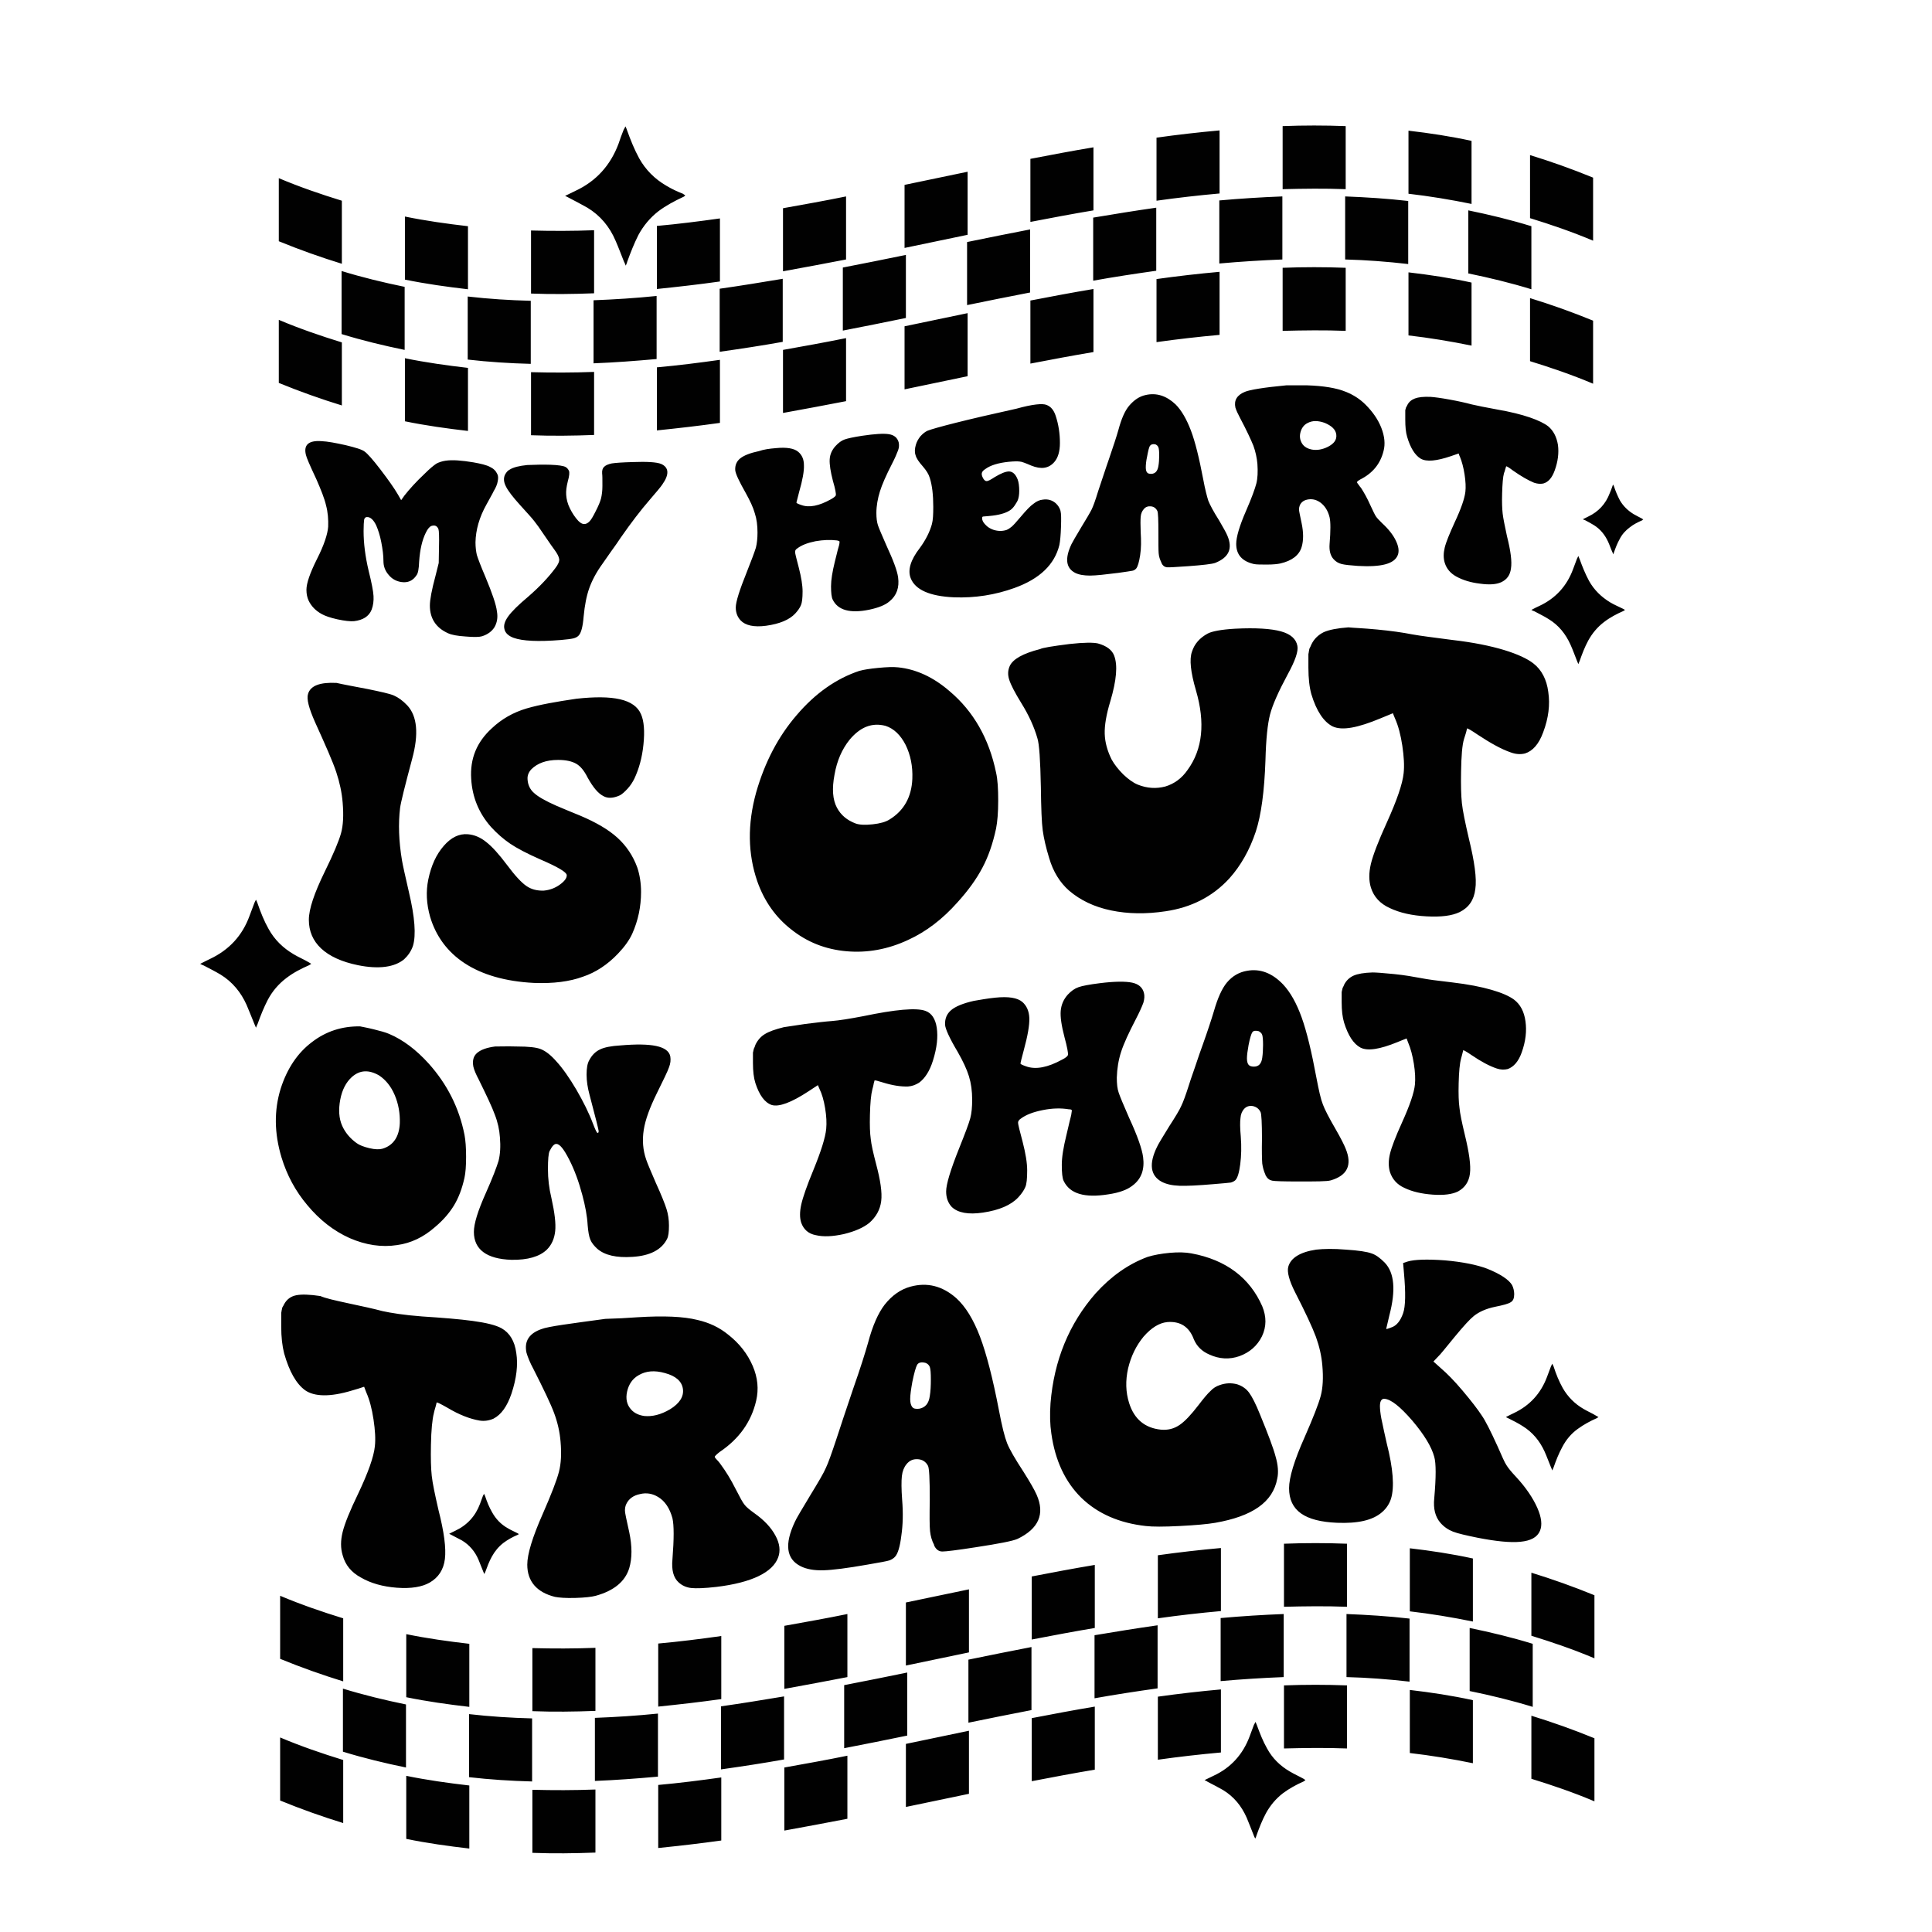 <?xml version="1.0" encoding="utf-8"?>
<!-- Generator: Adobe Illustrator 27.4.0, SVG Export Plug-In . SVG Version: 6.00 Build 0)  -->
<svg version="1.1" id="Layer_1" xmlns="http://www.w3.org/2000/svg" xmlns:xlink="http://www.w3.org/1999/xlink" x="0px" y="0px"
	 viewBox="0 0 720 720" style="enable-background:new 0 0 720 720;" xml:space="preserve">
<style type="text/css">
	.st0{fill:#010101;}
</style>
<path class="st0" d="M248.3,69.2c-4.3-2.5-7.7-5.9-10.1-10.2c-1.8-3.3-3.2-6.8-4.5-10.4c-0.1-0.4-0.3-0.8-0.6-1.5
	c-0.3,0.6-0.5,0.9-0.7,1.3c-0.7,1.7-1.3,3.4-1.9,5.2c-3,8-8.3,13.9-16,17.5c-1.2,0.6-2.4,1.2-3.9,1.9c0.7,0.3,1,0.5,1.4,0.7
	c2.3,1.2,4.6,2.4,6.9,3.7c4.8,2.9,8.3,7.1,10.5,12.3c1.1,2.5,2.1,5.2,3.1,7.7c0.2,0.4,0.4,0.8,0.7,1.6c0.3-0.7,0.5-1.1,0.6-1.6
	c1.2-3.3,2.5-6.6,4.1-9.8c1.9-3.5,4.4-6.5,7.5-8.9c2.8-2.1,6-3.8,9.2-5.3c0.3-0.1,0.5-0.3,0.8-0.6c-0.4-0.2-0.6-0.4-0.9-0.6
	C252.4,71.4,250.3,70.4,248.3,69.2z M600.1,224.5c-3.3-2-6-4.6-7.9-8c-1.4-2.6-2.5-5.3-3.5-8.1c-0.1-0.3-0.3-0.6-0.5-1.2
	c-0.2,0.5-0.4,0.7-0.5,1c-0.5,1.3-1,2.7-1.5,4c-2.3,6.2-6.5,10.8-12.5,13.6c-0.9,0.4-1.9,0.9-3,1.5c0.5,0.3,0.8,0.4,1.1,0.5
	c1.8,1,3.6,1.8,5.3,2.9c3.8,2.3,6.4,5.6,8.2,9.6c0.9,2,1.6,4,2.4,6c0.1,0.3,0.3,0.7,0.5,1.2c0.2-0.6,0.4-0.9,0.5-1.2
	c0.9-2.6,1.9-5.2,3.2-7.6c1.5-2.7,3.4-5,5.9-6.9c2.2-1.7,4.7-3,7.2-4.1c0.2-0.1,0.4-0.3,0.6-0.4c-0.3-0.2-0.5-0.3-0.7-0.4
	C603.3,226.1,601.6,225.4,600.1,224.5z M608.8,191.6c-2.1-1.3-3.8-2.9-5.1-5.1c-0.9-1.7-1.6-3.4-2.2-5.2c-0.1-0.2-0.2-0.4-0.3-0.7
	c-0.2,0.3-0.3,0.5-0.3,0.6c-0.3,0.9-0.6,1.7-1,2.6c-1.5,4-4.2,6.9-8,8.7c-0.6,0.3-1.2,0.6-2,1c0.3,0.2,0.5,0.3,0.7,0.3
	c1.1,0.6,2.3,1.2,3.4,1.9c2.4,1.5,4.1,3.6,5.3,6.2c0.6,1.3,1,2.6,1.6,3.9c0.1,0.2,0.2,0.4,0.3,0.8c0.2-0.4,0.2-0.6,0.3-0.8
	c0.6-1.7,1.2-3.3,2.1-4.9c0.9-1.8,2.2-3.2,3.8-4.4c1.4-1.1,3-1.9,4.6-2.6c0.1-0.1,0.2-0.2,0.4-0.3c-0.2-0.1-0.3-0.2-0.4-0.3
	C610.9,192.7,609.8,192.2,608.8,191.6z M109.4,355.6c-3.9-2.3-7.1-5.4-9.3-9.4c-1.7-3-3-6.3-4.1-9.5c-0.1-0.4-0.3-0.7-0.6-1.4
	c-0.3,0.6-0.5,0.9-0.6,1.2c-0.6,1.6-1.2,3.2-1.8,4.8c-2.7,7.4-7.6,12.7-14.8,16.1c-1.1,0.5-2.2,1.1-3.6,1.8c0.6,0.3,0.9,0.5,1.3,0.6
	c2.1,1.1,4.3,2.2,6.3,3.4c4.4,2.7,7.6,6.6,9.7,11.3c1,2.3,1.9,4.7,2.9,7.1c0.2,0.4,0.3,0.8,0.6,1.4c0.3-0.7,0.4-1.1,0.6-1.4
	c1.1-3.1,2.3-6.1,3.8-9c1.7-3.2,4-5.9,6.9-8.1c2.6-2,5.5-3.5,8.5-4.8c0.2-0.1,0.4-0.3,0.8-0.5c-0.3-0.2-0.6-0.4-0.8-0.5
	C113.2,357.5,111.2,356.7,109.4,355.6z M189.2,569.5c-2.5-1.4-4.4-3.4-5.8-5.9c-1.1-1.9-1.9-3.9-2.6-6c-0.1-0.2-0.2-0.5-0.4-0.9
	c-0.2,0.4-0.3,0.5-0.4,0.7c-0.4,1-0.7,2-1.1,3c-1.7,4.6-4.8,8-9.3,10.1c-0.7,0.3-1.4,0.7-2.2,1.1c0.4,0.2,0.6,0.3,0.8,0.4
	c1.3,0.7,2.7,1.4,4,2.1c2.8,1.7,4.8,4.1,6.1,7.1c0.6,1.5,1.2,3,1.8,4.5c0.1,0.2,0.2,0.5,0.4,0.9c0.2-0.4,0.3-0.7,0.4-0.9
	c0.7-1.9,1.4-3.8,2.4-5.6c1.1-2,2.5-3.7,4.3-5.1c1.6-1.2,3.4-2.2,5.3-3c0.2-0.1,0.3-0.2,0.5-0.3c-0.2-0.1-0.4-0.2-0.5-0.3
	C191.6,570.7,190.3,570.2,189.2,569.5z M176.4,172.3c2.8,0.5,4.9,1,6.2,1.7c1.3,0.6,2.2,1.5,2.7,2.6c0.4,0.7,0.4,1.6,0.2,2.7
	c-0.2,1.2-0.7,2.4-1.5,3.7c-0.6,1.3-1.6,2.9-2.7,5c-2.7,4.8-4,9.5-4.1,14.1c0,1.8,0.2,3.4,0.5,4.7c0.4,1.3,1.4,4,3.2,8.2
	c2.5,6,4,10.3,4.3,12.9c0.4,2.3,0,4.2-0.9,5.8c-1,1.6-2.5,2.7-4.6,3.4c-0.9,0.3-3,0.4-6.2,0.1c-3.1-0.2-5.2-0.6-6.5-1.2
	c-4.5-2-6.8-5.5-6.8-10.3c0-2.2,0.7-5.9,2.1-11.1c0.4-1.6,0.8-3.2,1.2-4.8c0-2,0.1-3.9,0.1-5.9c0.1-3.9,0-6.1-0.2-6.7
	c-0.5-1.2-1.3-1.6-2.6-1.2c-0.6,0.2-1.4,1-2.1,2.5c-1.4,2.8-2.2,6.4-2.5,10.8c-0.1,2.7-0.4,4.4-1,5.1c-1.3,2-3.2,2.9-5.7,2.5
	c-1.9-0.3-3.5-1.2-4.7-2.7c-1.3-1.5-1.9-3.2-1.9-5.1c0-2.1-0.3-4.4-0.8-7s-1.2-4.7-1.9-6.3c-1-2.1-2.2-3.2-3.5-3.1
	c-0.5,0-0.9,0.4-1,1c-0.1,0.7-0.2,2.1-0.2,4.2c0,4.5,0.6,9.4,1.9,14.9c1.1,4.4,1.7,7.5,1.8,9.3s-0.1,3.5-0.7,5.1
	c-1,2.5-3.2,3.9-6.6,4.3c-1.4,0.1-3.4-0.1-6.2-0.7c-2.7-0.6-4.6-1.3-5.7-1.9c-2.4-1.3-4-3-5-5.1c-0.5-1.1-0.8-2.4-0.8-4
	c0-2.4,1.3-6.2,3.9-11.4c2.7-5.3,4-9.4,4.2-12.1c0.1-2.7-0.1-5.4-0.8-8c-0.6-2.6-1.9-5.8-3.6-9.7c-2.4-5.1-3.7-8.1-3.9-9.1
	c-0.9-3.7,1-5.4,5.7-5.1c2.4,0.1,5.5,0.7,9.1,1.5c3.7,0.9,6.1,1.6,7.1,2.4c1,0.7,3,2.9,5.9,6.7s5.1,6.9,6.5,9.3
	c0.4,0.7,0.8,1.4,1.2,2.1c0.4-0.6,0.8-1.1,1.2-1.7c1.8-2.3,4.3-5.1,7.6-8.2c1.9-1.9,3.4-3.1,4.3-3.7c0.9-0.5,2.1-0.9,3.4-1.1
	C168.7,171.3,172.1,171.6,176.4,172.3z M205.1,173.2c2.9,0.1,4.8,0.4,5.6,0.8c0.6,0.3,1,0.8,1.3,1.4c0.3,0.6,0.2,1.9-0.4,4
	c-0.5,2-0.7,3.6-0.6,5c0.1,1.6,0.5,3.3,1.4,5.1s1.9,3.3,3.1,4.6c0.8,0.8,1.5,1.2,2.2,1.2c0.8,0,1.4-0.4,2-1s1.3-1.8,2.2-3.6
	c1.1-2.1,1.8-3.8,2.1-5c0.3-1.3,0.5-2.8,0.5-4.6c0-2.5,0-4-0.1-4.6c-0.1-1.2,0.2-2,0.7-2.5c0.6-0.6,1.5-1,2.9-1.3
	c1.3-0.2,3.9-0.4,7.7-0.5c5.4-0.2,9,0,10.7,0.7c2.9,1.3,3.1,3.9,0.4,7.7c-0.6,0.9-2.2,2.8-4.7,5.7c-3.3,3.8-6.9,8.5-10.8,14.1
	c-0.8,1.2-2,3-3.7,5.3c-1.6,2.3-2.6,3.7-3,4.3c-2.4,3.3-4,6.4-5,9.2s-1.7,6.3-2.1,10.6c-0.3,3.7-0.9,6.1-1.9,7.1
	c-0.5,0.5-1.1,0.8-1.9,1c-0.8,0.2-2.3,0.4-4.6,0.6c-8.5,0.7-14.4,0.4-17.7-0.8c-1.9-0.7-3.1-1.8-3.4-3.2c-0.4-1.4,0.1-3,1.4-4.8
	c1.3-1.8,3.7-4.2,7.4-7.3c4.4-3.8,7.7-7.4,10.1-10.6c1.1-1.4,1.6-2.6,1.5-3.4c-0.1-0.9-0.7-2.1-1.9-3.7c-0.2-0.2-1.5-2.1-3.9-5.6
	c-1.4-2.1-2.6-3.8-3.5-4.9c-0.9-1.2-2.7-3.1-5.3-6c-2.7-3-4.5-5.3-5.3-7c-0.8-1.6-0.9-3-0.3-4.3c0.5-0.9,1-1.5,1.6-1.8
	c1.5-1,3.8-1.5,6.7-1.8C199.4,173.2,202.2,173.1,205.1,173.2z M289.2,167c4-0.4,6.8,0.1,8.3,1.4c1.4,1.2,2.1,2.8,2.1,5
	c0.1,2.1-0.5,5.5-1.8,10c-0.6,2.4-1,3.8-1,3.9c0,0.2,0.6,0.5,1.8,0.9c3,1.1,6.7,0.3,11-2.1c1.1-0.6,1.7-1.1,1.9-1.5
	c0.1-0.5-0.2-2.4-1.1-5.4c-0.9-3.5-1.3-6.1-1.2-8c0.1-1.9,0.9-3.6,2.2-5c1.1-1.2,2.2-2,3.3-2.4c1.1-0.4,3.3-0.9,6.6-1.4
	c4.7-0.7,8-0.9,9.9-0.6c2,0.3,3.2,1.3,3.7,3c0.2,0.9,0.2,1.9-0.2,3c-0.5,1.3-1.2,3-2.3,5.1c-2.2,4.3-3.7,7.7-4.5,10.3
	s-1.3,5.3-1.3,8c0,1.9,0.2,3.4,0.6,4.6c0.4,1.2,1.5,3.7,3.2,7.6c2.5,5.4,4,9.4,4.3,11.8c0.5,3.7-0.5,6.7-3.2,8.9
	c-1.6,1.4-4.2,2.4-7.5,3.1c-7.2,1.5-11.8,0.2-13.7-3.8c-0.4-0.8-0.6-2.5-0.6-4.9s0.5-5.4,1.4-9.1c0.2-0.7,0.4-1.7,0.7-2.8
	c0.3-1.2,0.5-2.1,0.7-2.7c0.2-0.6,0.3-1.1,0.3-1.2c0.1-0.5,0.1-0.9,0-1s-0.4-0.2-0.9-0.3c-2.5-0.3-5.1-0.2-8,0.3
	c-2.9,0.6-5.1,1.4-6.8,2.7c-0.5,0.3-0.8,0.7-0.8,1.3c0,0.5,0.5,2.5,1.4,5.9c0.9,3.5,1.4,6.5,1.4,8.8c0,2.5-0.2,4.2-0.6,5.1
	c-0.4,1-1.1,2-2.1,3.1c-2.2,2.4-5.9,3.9-10.9,4.6c-4.5,0.6-7.7-0.1-9.5-2c-1.2-1.3-1.8-2.9-1.8-4.8c0-2.1,1.4-6.5,4.1-13.2
	c1.8-4.5,2.9-7.5,3.4-9.1c0.4-1.6,0.6-3.5,0.6-5.6c0-2.7-0.3-5.1-1-7.2c-0.6-2.2-1.8-4.7-3.4-7.6c-2.5-4.4-3.8-7.2-3.9-8.5
	c-0.1-1.8,0.5-3.3,1.9-4.4c1.4-1.1,3.7-2,7-2.7C284.6,167.5,286.7,167.2,289.2,167z M390,150.9c1.6,0.6,2.7,1.9,3.4,4
	c1.1,3.3,1.6,6.7,1.6,10.2c0,3.1-0.7,5.5-2.1,7.1c-2.1,2.4-4.9,2.8-8.6,1.3c-2.1-0.9-3.6-1.5-4.3-1.5c-0.8-0.1-2.1-0.1-4.1,0.1
	c-3.9,0.4-6.8,1.3-8.7,2.7c-0.8,0.5-1.2,1-1.3,1.5c-0.1,0.5,0,1,0.4,1.8s0.9,1.2,1.4,1.2s1.5-0.5,3-1.5c2.3-1.4,4.1-2.1,5.3-2.1
	c1.2,0,2.2,0.8,2.9,2.2c0.5,0.9,0.8,2.1,0.9,3.8s0,3-0.3,4.1c-0.2,0.8-0.7,1.6-1.3,2.5c-0.6,0.9-1.3,1.6-2,2c-1.6,1-4.1,1.7-7.6,2
	c-1.3,0.1-2,0.2-2.3,0.2c-0.2,0.1-0.3,0.3-0.3,0.6c0,0.8,0.4,1.6,1.2,2.4c0.8,0.9,1.8,1.5,2.9,1.9c1.8,0.6,3.4,0.6,5,0.1
	c0.7-0.3,1.3-0.7,1.9-1.2s1.7-1.7,3.3-3.6c2.1-2.5,3.7-4.2,4.9-5c1.1-0.9,2.3-1.4,3.4-1.5c1.9-0.3,3.5,0.2,4.8,1.3
	c0.9,0.8,1.5,1.8,1.8,2.8c0.3,1.1,0.3,3.1,0.2,6.1c-0.1,3-0.3,5.2-0.6,6.7c-1.8,7.3-7.3,12.6-16.7,16c-7.2,2.6-14.7,3.8-22.6,3.5
	c-9-0.4-14.4-2.8-16.1-7.1c-1.2-3-0.1-6.8,3.4-11.3c2.2-3,3.7-6,4.5-8.9c0.4-1.5,0.5-3.6,0.5-6.4c0-4.4-0.4-8-1.3-10.8
	c-0.4-1.4-1.3-2.8-2.6-4.3c-1.5-1.7-2.4-3-2.7-4.2c-0.4-1.1-0.3-2.4,0.1-3.8c0.3-1.1,0.9-2.2,1.7-3.2c0.9-1,1.8-1.7,2.7-2.1
	c2.9-1.1,14-4,33.1-8.2C384.9,150.6,388.6,150.3,390,150.9z M438.1,150.7c2.2,2.2,4.1,5.5,5.7,9.7s3.1,10.3,4.6,18.2
	c0.7,3.8,1.4,6.4,1.9,8c0.6,1.5,1.9,4,4,7.3c1.5,2.6,2.6,4.5,3.1,5.7c2.1,4.9,0.5,8.2-4.6,10.2c-1.2,0.4-4.5,0.8-10,1.2
	c-4.5,0.3-7.2,0.5-8,0.4s-1.5-0.6-1.9-1.5c-0.1-0.1-0.1-0.2-0.1-0.3c-0.5-1-0.9-2.1-1-3.4c-0.1-1.2-0.1-3.8-0.1-7.6
	c0-4.9-0.1-7.6-0.4-8.2c-0.5-1-1.3-1.6-2.4-1.7c-1.1-0.1-2,0.2-2.7,1.1c-0.6,0.7-1,1.6-1.1,2.8s-0.1,3.1,0,5.7
	c0.2,3.2,0.2,6-0.2,8.6c-0.4,2.6-0.9,4.3-1.5,5c-0.4,0.4-0.8,0.7-1.4,0.8s-2.3,0.4-5.3,0.8c-4.8,0.6-8.3,1-10.5,1s-4.1-0.3-5.5-1
	c-3.5-1.8-3.9-5.4-1.4-10.7c0.4-0.8,1.6-2.9,3.7-6.4c1.9-3.1,3.2-5.3,3.8-6.5c0.6-1.2,1.4-3.4,2.4-6.7c0.2-0.6,0.8-2.4,1.8-5.4
	c1-3.1,1.8-5.3,2.3-6.8c1.6-4.7,2.8-8.3,3.5-10.8c1.1-4.1,2.4-7.1,4-9c1.8-2.1,3.8-3.5,6.2-4C431,146.3,434.7,147.5,438.1,150.7z
	 M428.6,166.1c-0.4,0.5-0.7,1.9-1.1,4c-0.4,1.8-0.5,3.2-0.5,4.1c0,0.9,0.2,1.6,0.5,1.9c0.3,0.4,0.9,0.5,1.6,0.5
	c1.5-0.1,2.3-1.1,2.6-2.9c0.2-1.1,0.3-2.5,0.3-4s-0.1-2.5-0.3-3c-0.2-0.5-0.5-0.8-1.1-1.1C429.6,165.4,429,165.6,428.6,166.1z
	 M487.1,143.6c6.2,0.2,11,1,14.4,2.4c2.8,1.1,5.3,2.7,7.4,4.8c2.7,2.7,4.7,5.6,5.9,8.7c1.2,3.1,1.5,6,0.8,8.6
	c-1.2,4.8-4.1,8.3-8.7,10.6c-0.4,0.2-0.6,0.4-0.9,0.6c-0.2,0.2-0.3,0.3-0.3,0.4c0,0.1,0.1,0.2,0.2,0.4s0.4,0.5,0.6,0.8
	s0.4,0.6,0.7,0.9c1.1,1.7,2.3,3.8,3.5,6.5c1,2.2,1.7,3.6,2.1,4.2c0.4,0.6,1.2,1.4,2.3,2.5c2.4,2.2,4.1,4.4,5.1,6.5s1.3,3.9,0.7,5.4
	c-1.3,3.3-6.3,4.5-14.9,4c-2.8-0.2-4.8-0.4-6-0.7s-2.2-0.9-3-1.8c-1.2-1.3-1.7-3.2-1.5-5.7c0.4-4.9,0.4-8.2,0-9.9
	c-0.6-2.5-1.8-4.3-3.4-5.5c-1.4-1-2.8-1.4-4.4-1.2s-2.7,0.9-3.3,2.2c-0.2,0.5-0.3,1.1-0.3,1.6s0.4,2.3,1,5.2c0.7,3.4,0.7,6.3,0,8.7
	c-0.9,3.1-3.6,5.2-8,6.2c-0.9,0.2-2.6,0.4-4.9,0.4s-4,0-4.9-0.2c-4.4-1-6.6-3.5-6.6-7.5c0-2.5,1.2-6.7,3.7-12.4
	c2.1-4.8,3.3-8.2,3.8-10.1c0.5-2,0.6-4.4,0.4-7.3c-0.2-2.3-0.7-4.6-1.5-6.8c-0.9-2.2-2.5-5.7-5-10.4c-0.8-1.5-1.4-2.8-1.7-3.8
	c-0.6-2.7,0.6-4.7,3.6-5.9c1.7-0.7,6.8-1.6,15.4-2.4C482,143.6,484.5,143.6,487.1,143.6z M487.4,157.6c-1.5,0.7-2.4,2-2.8,3.7
	s0,3.2,1,4.5c0.7,0.8,1.7,1.4,3.1,1.7c1.9,0.4,4,0.1,6.2-1c2.3-1.2,3.3-2.6,3.1-4.5c-0.2-1.9-1.7-3.3-4.3-4.4
	C491.2,156.7,489.1,156.7,487.4,157.6z M540.2,148.9c3.3,0.6,6,1.2,8.2,1.8c2.1,0.5,5.2,1.1,9.5,1.9c9.9,1.7,16.3,4.1,19.1,6.3
	c1.9,1.6,3.1,3.9,3.6,6.9c0.4,3,0,6.2-1.2,9.5c-1,2.8-2.4,4.4-4.3,4.9c-1.1,0.2-2.2,0.1-3.4-0.3c-2.2-0.9-4.8-2.4-7.8-4.5
	c-1.6-1.2-2.4-1.7-2.6-1.6c0,0.1-0.1,0.2-0.1,0.3c-0.1,0.2-0.1,0.5-0.3,1c-0.1,0.4-0.2,0.8-0.4,1.2c-0.4,1.4-0.6,4-0.7,7.6
	c-0.1,3.2,0,5.7,0.2,7.5s0.8,4.6,1.6,8.4c1.4,5.5,1.9,9.5,1.5,12c-0.3,2.5-1.5,4.2-3.7,5.2c-1.8,0.8-4.4,1-7.9,0.5
	c-3.4-0.4-6.3-1.3-8.7-2.6c-2.2-1.2-3.7-2.9-4.4-5.2c-0.5-1.7-0.5-3.5,0-5.6s1.8-5.2,3.7-9.4c2.4-5.1,3.7-8.9,4-11.4
	c0.2-1.7,0.1-3.9-0.3-6.5c-0.4-2.6-1-4.8-1.7-6.5c-0.2-0.4-0.4-0.9-0.5-1.3c-1,0.3-1.9,0.7-2.9,1c-5.3,1.8-9.1,2.2-11.3,0.9
	c-2.1-1.3-3.8-4-5-8.1c-0.5-1.6-0.7-3.8-0.7-6.4c0-0.3,0-0.6,0-1c0-0.3,0-0.6,0-0.8s0-0.4,0-0.7c0-0.2,0-0.4,0-0.6
	c0-0.1,0-0.3,0-0.4c0-0.2,0.1-0.3,0.1-0.4c0-0.1,0.1-0.2,0.1-0.3s0.1-0.3,0.1-0.4c0.1-0.1,0.1-0.2,0.2-0.3c0.1-0.1,0.1-0.3,0.2-0.4
	c0.6-1.3,1.6-2.1,2.9-2.6c1.3-0.5,3.2-0.7,5.8-0.6C534.6,148,536.9,148.3,540.2,148.9z M137.1,256.8c4.8,1,8.1,1.7,9.7,2.4
	c1.6,0.7,3.3,1.9,5,3.7c3.7,4,4.3,10.7,1.8,19.9c-2.7,10.1-4.2,16.1-4.5,18.3c-0.7,5.8-0.5,12.3,0.7,19.5c0.3,1.8,1.2,5.8,2.6,11.9
	c2.2,9.3,2.7,16,1.5,20c-0.7,2-1.8,3.6-3.3,5c-3.5,2.9-9.3,3.8-17.2,2.2c-12.2-2.5-18.3-8.5-18.3-16.9c0-4,2-9.9,5.9-17.9
	c3.3-6.7,5.3-11.5,6.1-14.4c0.8-2.9,1-6.7,0.6-11.4c-0.3-3.7-1.1-7.5-2.4-11.4s-4-10-7.9-18.6c-2.3-5.2-3.2-8.6-2.6-10.5
	c0.9-3.1,4.5-4.4,10.6-4.1C128.5,255.2,132.4,255.9,137.1,256.8z M238.9,266.2c1.1,2.5,1.4,6.3,0.9,11.2c-0.5,5-1.7,9.2-3.4,12.8
	c-0.6,1.2-1.4,2.5-2.5,3.7s-2.1,2.1-2.9,2.5c-2.4,1.1-4.5,1.2-6.1,0.3c-2-1-3.9-3.3-5.9-6.9c-1.3-2.6-2.7-4.3-4.3-5.2
	c-1.6-0.9-3.8-1.4-6.7-1.4c-4.4,0-7.7,1.2-10,3.5c-1,1.1-1.5,2.3-1.4,3.7c0.1,2,0.9,3.8,2.4,5.1c1.5,1.4,4.3,3,8.4,4.8
	c3,1.3,6,2.5,8.9,3.7c5.9,2.5,10.5,5.2,13.8,8.2s5.8,6.7,7.4,11.1c0.9,2.7,1.4,5.8,1.4,9.1c0,5.5-1.1,10.7-3.3,15.6
	c-1.1,2.4-2.9,4.9-5.3,7.4c-3.9,4.1-8.3,7-13.1,8.6c-4.9,1.8-11,2.6-18.3,2.3c-21.4-1.1-34.3-10.2-38.6-24.6
	c-1.4-4.9-1.6-9.5-0.7-13.9c1.1-5.3,3-9.4,5.8-12.6c2.7-3.1,5.7-4.6,9-4.3c2.3,0.2,4.6,1.1,6.8,2.9c2.2,1.7,4.8,4.6,7.8,8.6
	c2.9,3.9,5.3,6.5,7.2,7.8s4.1,1.8,6.5,1.7c2.1-0.2,4.1-0.9,5.9-2.2c1.8-1.3,2.7-2.5,2.6-3.6c-0.1-1.1-3.3-3-9.8-5.8
	c-5-2.2-8.8-4.2-11.3-5.9c-2.5-1.7-4.9-3.8-7.1-6.2c-4.6-5.2-7-11.2-7.4-17.9c-0.5-7.6,2.1-13.8,7.7-18.9c3.6-3.4,7.9-5.9,13-7.4
	c4.8-1.4,11-2.5,18.5-3.6C228.4,258.9,236.5,260.5,238.9,266.2z M327.3,248.9c3.2-0.3,5.6-0.4,7.4-0.2c6.8,0.7,13.2,3.7,19.2,8.9
	c8.9,7.5,14.7,17.7,17.3,30.3c0.6,2.6,0.8,6.1,0.8,10.5s-0.3,7.9-0.8,10.4c-1.2,5.6-2.9,10.5-5.1,14.6c-2.2,4.2-5.3,8.5-9.3,12.9
	c-5.5,6.2-11.6,10.9-18.4,14c-7.5,3.5-15.2,4.9-23,4.2c-7.8-0.7-14.6-3.4-20.5-8.1c-5.9-4.6-10.1-10.6-12.7-18
	c-3.5-10.2-3.7-21.2-0.4-33.1c3.2-11.2,8.2-20.8,15.1-28.8c6.9-8.1,14.7-13.6,23.4-16.5C321.8,249.6,324.1,249.2,327.3,248.9z
	 M316.6,275.7c-2.8,3.5-4.7,7.8-5.6,13c-1,5.2-0.7,9.3,0.9,12.3c1.5,2.8,3.8,4.7,7,5.9c1.4,0.5,3.5,0.6,6.3,0.3
	c2.8-0.3,4.9-0.9,6.3-1.8c5.4-3.3,8.2-8.4,8.5-15.1c0.2-4.8-0.7-9-2.5-12.7c-1.9-3.7-4.4-6.1-7.5-7.1
	C325,269.2,320.6,270.9,316.6,275.7z M398.6,240c5.4-0.6,8.9-0.6,10.6-0.2c3.2,0.9,5.2,2.4,6,4.5c1.4,3.6,0.9,9.2-1.4,17
	c-1.5,4.9-2.2,9-2.1,12.2s1,6.4,2.6,9.6c1,1.8,2.5,3.7,4.3,5.5c1.9,1.8,3.7,3.1,5.4,3.8c3.5,1.4,6.9,1.6,10.3,0.7
	c3.3-1,6.1-3,8.3-6.2c5.6-7.7,6.6-17.6,3.1-29.6c-2-6.8-2.5-11.6-1.5-14.4c0.9-2.9,2.9-5.2,5.9-6.8c1.5-0.8,4.9-1.5,10.2-1.8
	c7.8-0.4,13.5,0,17.1,1s5.6,2.8,6.1,5.4c0.4,2-0.8,5.5-3.6,10.6c-3.5,6.5-5.7,11.5-6.6,15s-1.5,9.1-1.7,17
	c-0.4,11.6-1.6,20.5-3.6,26.6c-2.3,6.9-5.6,12.7-9.8,17.4c-6.3,6.9-14.3,10.9-23.8,12.3c-7.3,1.1-14,1-20.3-0.3s-11.5-3.8-15.7-7.4
	c-3.4-3-5.9-7-7.4-12.1c-1.2-3.9-2-7.4-2.4-10.3s-0.6-8.3-0.7-16.2c-0.2-10-0.6-16.1-1.3-18.2c-1.2-4.2-3.2-8.6-6-13.1
	c-2.4-3.9-3.9-6.8-4.5-8.7s-0.5-3.5,0.2-5.1c1.2-2.6,5-4.7,11.3-6.3C388.5,241.4,392.3,240.8,398.6,240z M513.2,234.6
	c5.2,0.5,9.5,1.1,13,1.8c3.3,0.6,8.3,1.2,15.1,2.1c15.6,1.8,25.7,5.3,30.1,8.7c3.1,2.4,5,6,5.6,10.7c0.7,4.7,0.1,9.7-1.9,15
	c-1.6,4.4-3.9,7-6.8,7.9c-1.7,0.4-3.4,0.3-5.3-0.4c-3.5-1.2-7.6-3.5-12.3-6.6c-2.5-1.7-3.9-2.5-4-2.3c0,0.2-0.1,0.4-0.1,0.5
	c-0.1,0.4-0.2,0.9-0.4,1.5c-0.2,0.7-0.4,1.3-0.6,1.9c-0.7,2.3-1,6.3-1.1,12.1c-0.1,5,0,8.9,0.3,11.8c0.3,2.8,1.2,7.2,2.6,13.2
	c2.1,8.6,3,14.9,2.4,18.9c-0.5,4-2.4,6.8-5.8,8.5c-2.9,1.4-7,1.9-12.4,1.6s-9.9-1.3-13.7-3.1c-3.5-1.6-5.9-4.1-7-7.6
	c-0.8-2.6-0.8-5.5,0-8.9c0.8-3.3,2.8-8.5,5.9-15.3c3.8-8.4,5.9-14.5,6.3-18.5c0.3-2.8,0.1-6.1-0.5-10.2c-0.6-4-1.5-7.4-2.7-10.1
	c-0.3-0.7-0.6-1.4-0.8-2c-1.5,0.6-3.1,1.3-4.6,1.9c-8.4,3.5-14.3,4.7-17.9,3c-3.3-1.7-6-5.7-7.9-12c-0.7-2.5-1.1-5.8-1.1-9.9
	c0-0.5,0-1,0-1.5c0-0.4,0-0.9,0-1.3c0-0.3,0-0.7,0-1s0-0.7,0-1c0-0.2,0-0.4,0.1-0.7c0-0.3,0.1-0.5,0.1-0.6s0.1-0.3,0.1-0.6
	c0-0.2,0.1-0.4,0.2-0.6c0.1-0.2,0.2-0.4,0.3-0.6c0.1-0.2,0.2-0.4,0.3-0.7c1-2.1,2.6-3.6,4.6-4.6c2-0.9,5.1-1.5,9.2-1.8
	C504.4,234,508,234.1,513.2,234.6z M139.3,383.6c2.4,0.6,4.3,1.1,5.7,1.7c5.2,2.2,10.1,5.9,14.8,11.1c6.8,7.6,11.3,16.4,13.3,26.5
	c0.4,2.1,0.6,4.8,0.6,8.2c0,3.4-0.2,6-0.6,7.8c-0.9,4.1-2.2,7.5-3.9,10.3s-4,5.5-7.1,8.1c-4.2,3.7-8.9,6-14.1,6.7
	c-5.8,0.9-11.7,0-17.7-2.6c-6-2.7-11.2-6.8-15.7-12.2c-4.5-5.3-7.7-11.3-9.7-17.9c-2.7-9-2.8-17.5-0.3-25.6
	c2.4-7.5,6.3-13.3,11.6-17.3c5.3-4.1,11.3-6,18-5.9C135.1,382.7,136.9,383,139.3,383.6z M131.1,401.4c-2.1,1.9-3.6,4.7-4.3,8.4
	c-0.7,3.7-0.5,7,0.7,9.7c1.1,2.5,2.9,4.7,5.4,6.5c1.1,0.8,2.7,1.4,4.8,1.9s3.7,0.5,4.8,0.2c4.1-1.2,6.3-4.5,6.5-9.6
	c0.1-3.6-0.5-7.1-1.9-10.4s-3.4-5.7-5.8-7.3C137.5,398.6,134.1,398.7,131.1,401.4z M192.7,390c4.2,0,7.2,0.3,8.9,1s3.6,2.1,5.7,4.5
	c2.4,2.6,4.9,6.2,7.5,10.6c2.6,4.5,4.7,8.7,6.2,12.7c0.9,2.3,1.4,3.4,1.7,3.4s0.4-0.2,0.4-0.7c0-0.4-1.1-4.8-3.4-13.5
	c-0.7-2.6-1.1-5.1-1.1-7.5s0.3-4.2,1-5.4c1-1.9,2.3-3.2,4-4c1.6-0.8,4.2-1.3,7.6-1.5c11.6-1,17.8,0.2,18.6,4.1
	c0.2,1.3,0.1,2.6-0.5,4.1c-0.5,1.5-2.1,4.7-4.5,9.6c-2.6,5.3-4.3,9.8-4.9,13.7c-0.6,3.9-0.3,7.5,0.9,11c0.6,1.8,1.9,4.7,3.6,8.7
	c2.1,4.6,3.4,7.9,4,9.8s0.9,4,0.9,6.1c0,2.4-0.2,4-0.7,5c-2,4-6.3,6.3-12.9,6.7c-6,0.4-10.3-0.6-13.1-3c-1.2-1.1-2.1-2.2-2.6-3.4
	c-0.5-1.2-0.8-3-1-5.4c-0.2-3.5-0.9-7.2-2-11.3c-1.3-4.9-2.9-9.3-4.9-13.2c-2-3.9-3.5-5.8-4.8-5.8c-0.8,0-1.6,0.9-2.5,2.7
	c-0.4,0.9-0.6,3.1-0.6,6.7c0,3.5,0.4,7.1,1.3,10.8c1.2,5.4,1.7,9.5,1.4,12.3s-1.3,5.1-3.1,6.9c-2.7,2.6-7.1,3.9-13.2,3.8
	c-9.3-0.3-14-3.9-14-10.4c0-3.1,1.5-7.9,4.5-14.6c2.5-5.6,4-9.6,4.7-11.9c0.6-2.4,0.8-5.3,0.5-8.8c-0.2-2.8-0.8-5.6-1.9-8.4
	c-1-2.8-3.1-7.2-6-13.1c-1-1.9-1.7-3.5-2-4.8c-0.4-2.2,0-3.9,1.4-5.1s3.6-2,6.7-2.4C186.5,390,189.2,389.9,192.7,390z M300.1,381.6
	c4-0.5,7.3-0.9,10-1.1c2.5-0.2,6.4-0.8,11.6-1.8c12-2.5,19.7-3.2,23.1-2c2.4,0.8,3.8,3,4.3,6.3c0.5,3.4,0.1,7.4-1.4,12.2
	c-1.2,3.9-3,6.7-5.2,8.3c-1.3,0.8-2.6,1.3-4.1,1.4c-2.7,0.1-5.9-0.4-9.4-1.5c-1.9-0.6-3-0.9-3.1-0.7c0,0.1-0.1,0.3-0.1,0.4
	c-0.1,0.3-0.2,0.7-0.3,1.3c-0.1,0.6-0.3,1.1-0.4,1.6c-0.5,1.9-0.8,5.1-0.9,9.5c-0.1,3.9,0,6.8,0.3,8.9c0.2,2.1,0.9,5.2,2,9.4
	c1.6,6,2.3,10.6,1.9,13.8c-0.4,3.2-1.9,5.9-4.4,8.1c-2.2,1.8-5.4,3.2-9.5,4.2c-4.1,0.9-7.6,1.1-10.5,0.4c-2.7-0.5-4.5-2.1-5.4-4.6
	c-0.6-1.8-0.6-4.1,0-6.8c0.6-2.7,2.1-7,4.5-12.8c2.9-7.1,4.5-12.2,4.8-15.4c0.2-2.2,0.1-4.7-0.4-7.7s-1.2-5.4-2.1-7.2
	c-0.2-0.5-0.4-0.9-0.6-1.4c-1.2,0.8-2.4,1.6-3.5,2.3c-6.4,4.2-11,5.9-13.7,5.1c-2.6-0.9-4.6-3.6-6.1-8.2c-0.6-1.9-0.9-4.4-0.9-7.5
	c0-0.4,0-0.8,0-1.2c0-0.3,0-0.7,0-1s0-0.5,0-0.8c0-0.2,0-0.5,0-0.7c0-0.1,0-0.3,0.1-0.5c0-0.2,0.1-0.4,0.1-0.5s0.1-0.3,0.1-0.4
	c0-0.2,0.1-0.3,0.2-0.5s0.1-0.3,0.2-0.5s0.1-0.3,0.2-0.6c0.8-1.7,2-3.1,3.5-4c1.6-1,3.9-1.8,7.1-2.6
	C293.3,382.6,296.1,382.2,300.1,381.6z M370.9,371.8c4.9-0.5,8.2,0,10.1,1.6c1.6,1.4,2.5,3.4,2.6,6s-0.6,6.6-2.1,12.1
	c-0.8,3-1.2,4.6-1.2,4.8c0,0.3,0.7,0.6,2.1,1.1c3.6,1.3,8.1,0.4,13.4-2.5c1.4-0.7,2.1-1.3,2.2-1.8c0.1-0.7-0.3-2.9-1.3-6.6
	c-1.1-4.2-1.6-7.5-1.4-9.8s1.1-4.3,2.6-6c1.3-1.4,2.6-2.3,4-2.8s4-1,8-1.5c5.6-0.7,9.6-0.7,12-0.2s3.9,1.8,4.4,3.8
	c0.3,1.1,0.2,2.3-0.2,3.7c-0.6,1.6-1.5,3.6-2.8,6.1c-2.6,5-4.5,9.1-5.5,12.2s-1.5,6.3-1.6,9.6c0,2.3,0.2,4.2,0.7,5.6
	c0.5,1.5,1.8,4.6,3.9,9.4c3.1,6.7,4.8,11.6,5.2,14.6c0.6,4.6-0.6,8.1-3.9,10.6c-2,1.6-5,2.7-9.1,3.3c-8.8,1.4-14.3-0.2-16.6-5
	c-0.5-1-0.7-3-0.7-6c0-2.9,0.6-6.5,1.7-11c0.2-0.9,0.5-2,0.8-3.4s0.6-2.5,0.8-3.3c0.2-0.8,0.3-1.3,0.3-1.5c0.1-0.7,0.2-1.1,0.1-1.2
	c-0.1-0.2-0.5-0.3-1.1-0.3c-3-0.5-6.2-0.4-9.7,0.3c-3.5,0.7-6.2,1.7-8.2,3.2c-0.6,0.4-1,0.9-1,1.5s0.6,3,1.7,7.1
	c1.1,4.3,1.7,7.8,1.7,10.7c0,3-0.2,5.1-0.7,6.2c-0.5,1.2-1.4,2.5-2.6,3.8c-2.7,2.9-7.1,4.8-13.2,5.7c-5.4,0.8-9.3,0.1-11.6-2.1
	c-1.4-1.5-2.1-3.4-2.1-5.8c0-2.6,1.6-8,4.9-16.2c2.2-5.5,3.6-9.2,4.1-11.1s0.7-4.2,0.7-6.9c0-3.2-0.4-6.1-1.2-8.7
	c-0.8-2.6-2.2-5.6-4.2-9.1c-3.1-5.2-4.6-8.6-4.7-10.1c-0.1-2.2,0.6-4,2.2-5.4s4.5-2.6,8.5-3.5C365.3,372.6,367.9,372.1,370.9,371.8z
	 M478.2,366.9c2.7,2.9,5,7,6.9,12.3s3.7,12.8,5.5,22.5c0.9,4.7,1.6,7.9,2.4,9.9c0.7,1.9,2.3,5,4.8,9.3c1.9,3.3,3.1,5.7,3.7,7.2
	c2.5,6.1,0.6,10-5.6,11.8c-1.4,0.4-5.5,0.4-12.1,0.4c-5.5,0-8.7-0.1-9.7-0.3c-1-0.2-1.8-0.8-2.4-1.9c-0.1-0.1-0.1-0.2-0.1-0.3
	c-0.6-1.3-1-2.7-1.2-4.2c-0.1-1.5-0.2-4.6-0.1-9.2c0-5.9-0.2-9.2-0.5-9.9c-0.6-1.3-1.6-2-2.9-2.3c-1.3-0.2-2.4,0.1-3.3,1.1
	c-0.7,0.8-1.2,1.9-1.3,3.3c-0.2,1.4-0.2,3.7,0.1,6.9c0.3,3.8,0.2,7.3-0.2,10.4c-0.4,3.1-1,5.1-1.8,5.9c-0.4,0.4-1,0.7-1.7,0.9
	c-0.7,0.1-2.8,0.3-6.5,0.6c-5.8,0.5-10,0.7-12.7,0.6s-4.9-0.6-6.6-1.5c-4.2-2.3-4.8-6.7-1.7-13c0.4-0.9,1.9-3.4,4.5-7.6
	c2.4-3.7,3.9-6.2,4.5-7.6c0.7-1.4,1.7-4.1,2.9-7.9c0.2-0.7,0.9-2.8,2.2-6.5c1.2-3.7,2.2-6.4,2.8-8.1c2-5.6,3.4-9.9,4.3-12.9
	c1.4-4.9,3-8.4,4.8-10.6c2.1-2.5,4.6-3.9,7.5-4.4C469.6,360.9,474.1,362.6,478.2,366.9z M466.7,384.7c-0.4,0.6-0.9,2.2-1.4,4.8
	c-0.4,2.2-0.6,3.8-0.6,4.9s0.2,1.9,0.6,2.4s1.1,0.7,2,0.7c1.8,0,2.8-1.1,3.1-3.3c0.2-1.4,0.3-3,0.3-4.8s-0.1-3-0.3-3.7
	c-0.2-0.6-0.6-1-1.3-1.4C467.9,384,467.1,384.1,466.7,384.7z M519.5,363c4,0.4,7.3,1,10,1.5c2.5,0.5,6.3,1,11.6,1.6
	c12,1.4,19.7,3.9,23.1,6.4c2.4,1.8,3.8,4.5,4.3,8.1s0.1,7.4-1.4,11.6c-1.2,3.4-3,5.4-5.2,6.2c-1.3,0.3-2.6,0.3-4.1-0.2
	c-2.7-0.9-5.9-2.6-9.4-5c-1.9-1.3-3-1.9-3.1-1.8c0,0.1-0.1,0.3-0.1,0.4c-0.1,0.3-0.2,0.7-0.3,1.2s-0.3,1-0.4,1.5
	c-0.5,1.8-0.8,4.9-0.9,9.3c-0.1,3.8,0,6.9,0.3,9c0.2,2.2,0.9,5.5,2,10.1c1.6,6.6,2.3,11.4,1.9,14.5c-0.4,3.1-1.9,5.2-4.4,6.6
	c-2.2,1.1-5.4,1.5-9.5,1.2s-7.6-1.1-10.5-2.5c-2.7-1.2-4.5-3.2-5.4-5.9c-0.6-2-0.6-4.3,0-6.8s2.1-6.4,4.5-11.7
	c2.9-6.4,4.5-11.1,4.8-14.1c0.2-2.1,0.1-4.7-0.4-7.8c-0.5-3.1-1.2-5.7-2.1-7.8c-0.2-0.5-0.4-1-0.6-1.6c-1.2,0.5-2.4,0.9-3.5,1.4
	c-6.4,2.6-11,3.4-13.7,2c-2.6-1.4-4.6-4.5-6.1-9.3c-0.6-2-0.9-4.5-0.9-7.6c0-0.4,0-0.8,0-1.2c0-0.3,0-0.7,0-1s0-0.5,0-0.8
	c0-0.2,0-0.5,0-0.7c0-0.1,0-0.3,0.1-0.5c0-0.2,0.1-0.4,0.1-0.5s0.1-0.2,0.1-0.4c0-0.2,0.1-0.3,0.2-0.5c0.1-0.1,0.1-0.3,0.2-0.4
	s0.1-0.3,0.2-0.5c0.8-1.6,2-2.7,3.5-3.4c1.6-0.7,3.9-1.1,7.1-1.2C512.7,362.4,515.5,362.6,519.5,363z M129.8,485.7
	c5.1,1.1,9.4,2,12.7,2.9c3.2,0.7,8.1,1.5,14.8,2c15.3,1,25.2,2,29.6,4.4c3,1.7,4.9,4.7,5.5,9.2c0.7,4.4,0.1,9.5-1.8,15.2
	c-1.6,4.7-3.8,7.8-6.7,9.3c-1.6,0.7-3.4,1-5.2,0.7c-3.5-0.6-7.5-2.1-12-4.8c-2.5-1.4-3.8-2.1-4-1.9c0,0.2-0.1,0.4-0.1,0.5
	c-0.1,0.4-0.2,0.9-0.4,1.5c-0.2,0.7-0.4,1.3-0.5,1.9c-0.6,2.3-1,6.3-1.1,11.9c-0.1,4.9,0,8.8,0.3,11.5c0.3,2.8,1.2,7,2.5,12.7
	c2.1,8.2,2.9,14.3,2.4,18.3s-2.4,6.9-5.7,8.8c-2.8,1.6-6.9,2.3-12.2,1.9c-5.3-0.4-9.8-1.7-13.4-3.8c-3.5-1.9-5.8-4.6-6.8-8.3
	c-0.8-2.6-0.8-5.5,0-8.7s2.7-7.9,5.8-14.3c3.7-7.8,5.8-13.7,6.2-17.6c0.3-2.7,0.1-6-0.5-10s-1.5-7.4-2.7-10.1
	c-0.3-0.7-0.5-1.4-0.8-2.1c-1.5,0.5-3,1-4.5,1.4c-8.2,2.5-14.1,2.3-17.5-0.1c-3.3-2.4-5.9-7-7.8-13.7c-0.7-2.7-1.1-6-1.1-10.1
	c0-0.5,0-1,0-1.5c0-0.4,0-0.9,0-1.3c0-0.3,0-0.7,0-1s0-0.6,0-1c0-0.2,0-0.4,0.1-0.7c0-0.3,0.1-0.5,0.1-0.6s0.1-0.3,0.1-0.5
	s0.1-0.4,0.2-0.6s0.2-0.3,0.3-0.5c0.1-0.2,0.2-0.4,0.3-0.6c1-1.8,2.5-2.9,4.5-3.3s5-0.3,9,0.3C121.2,483.8,124.7,484.6,129.8,485.7z
	 M237.6,490.9c9.7-0.6,17.1-0.3,22.3,1c4.4,1,8.2,2.8,11.5,5.5c4.2,3.3,7.2,7.2,9.1,11.6c1.9,4.4,2.3,8.7,1.3,13
	c-1.8,7.8-6.3,14.2-13.6,19.1c-0.5,0.4-1,0.8-1.4,1.2s-0.5,0.6-0.4,0.7c0,0.1,0.1,0.3,0.3,0.5c0.2,0.2,0.5,0.6,1,1.1
	c0.3,0.4,0.7,0.8,1,1.3c1.7,2.3,3.6,5.3,5.5,9.1c1.6,3.1,2.6,5,3.3,5.8c0.6,0.8,1.8,1.8,3.6,3.1c3.7,2.6,6.3,5.4,7.9,8.4
	c1.6,2.9,1.9,5.7,1,8.1c-2,5.5-9.7,9.4-23.1,11c-4.4,0.5-7.5,0.6-9.3,0.4c-1.8-0.2-3.4-0.9-4.7-2.1c-1.9-1.7-2.7-4.6-2.3-8.6
	c0.6-7.6,0.6-12.7,0-15.3c-1-3.7-2.8-6.4-5.3-7.9c-2.1-1.3-4.4-1.7-6.8-1.1c-2.5,0.5-4.2,1.8-5.1,3.7c-0.4,0.8-0.5,1.7-0.5,2.5
	s0.6,3.5,1.6,8c1.1,5.2,1.1,9.7,0,13.4c-1.5,4.9-5.6,8.4-12.5,10.3c-1.5,0.4-4,0.7-7.6,0.8s-6.1-0.1-7.6-0.4
	c-6.8-1.7-10.3-5.8-10.3-12c0-3.9,1.9-10.2,5.8-19c3.2-7.3,5.2-12.5,6-15.6s1-6.8,0.6-11.3c-0.3-3.6-1.1-7.1-2.4-10.6
	c-1.3-3.5-3.9-8.9-7.7-16.4c-1.3-2.4-2.1-4.4-2.6-6.1c-0.9-4.3,1-7.2,5.6-8.8c2.6-1,10.6-2,23.8-3.8
	C229.6,491.4,233.6,491.2,237.6,490.9z M238,512.5c-2.3,1.3-3.7,3.4-4.3,6.1c-0.6,2.7-0.1,5,1.6,6.8c1.1,1.2,2.7,2,4.8,2.3
	c3,0.3,6.2-0.5,9.6-2.5c3.6-2.2,5.2-4.8,4.8-7.6s-2.6-4.8-6.7-5.9C243.9,510.6,240.7,510.9,238,512.5z M356.4,483.8
	c3.5,3.2,6.4,8,8.8,14.3s4.8,15.6,7.1,27.6c1.1,5.8,2.1,9.8,3,12.1s3,5.9,6.2,10.8c2.4,3.8,4,6.6,4.8,8.4c3.2,7.2,0.8,12.7-7.1,16.5
	c-1.8,0.8-7,1.8-15.5,3.1c-7,1.1-11.2,1.6-12.5,1.6s-2.3-0.7-3-2.1c-0.1-0.2-0.1-0.3-0.1-0.4c-0.8-1.5-1.3-3.2-1.5-5.1
	c-0.2-1.9-0.2-5.8-0.1-11.8c0-7.6-0.2-11.8-0.7-12.6c-0.8-1.5-2.1-2.3-3.8-2.4c-1.7-0.1-3.1,0.5-4.2,1.9c-0.9,1.1-1.5,2.6-1.7,4.4
	c-0.2,1.8-0.2,4.8,0.1,8.8c0.4,4.9,0.3,9.3-0.3,13.4c-0.5,4.1-1.3,6.7-2.3,7.8c-0.5,0.6-1.3,1.1-2.1,1.4c-0.9,0.3-3.6,0.8-8.3,1.6
	c-7.4,1.3-12.8,2-16.3,2.1s-6.3-0.4-8.5-1.5c-5.4-2.7-6.1-8.2-2.2-16.5c0.5-1.2,2.5-4.5,5.8-10c3-4.9,5-8.3,5.8-10.2
	c0.9-1.9,2.1-5.3,3.8-10.4c0.3-0.9,1.2-3.7,2.8-8.5c1.6-4.8,2.8-8.4,3.6-10.7c2.6-7.4,4.4-13.1,5.5-17c1.7-6.4,3.8-11.1,6.2-14.2
	c2.7-3.4,5.9-5.7,9.6-6.7C345.5,477.8,351.2,479.2,356.4,483.8z M341.8,508.6c-0.5,0.9-1.1,3-1.8,6.4c-0.5,2.8-0.8,4.9-0.8,6.4
	c0,1.4,0.3,2.4,0.8,3s1.3,0.7,2.5,0.6c2.3-0.4,3.6-1.9,4-4.7c0.3-1.8,0.4-3.8,0.4-6.2c0-2.3-0.1-3.9-0.4-4.7
	c-0.3-0.7-0.8-1.2-1.6-1.5C343.3,507.5,342.3,507.8,341.8,508.6z M435.9,466.9c3.2-0.3,6-0.2,8.1,0.2c13,2.4,21.8,9.2,26.4,19.7
	c1.6,3.9,1.6,7.6-0.1,11.2c-1.8,3.6-4.6,6-8.4,7.4c-3.7,1.3-7.5,1.1-11.2-0.6c-2.8-1.2-4.7-3.1-5.8-5.7c-1.7-4.6-5-6.8-9.9-6.4
	c-3,0.3-5.9,2.1-8.8,5.4c-2.8,3.4-4.7,7.3-5.8,11.9c-1,4.5-0.9,8.8,0.4,12.9c1.9,6,5.9,9.3,11.9,9.9c2.5,0.2,4.7-0.3,6.8-1.7
	c2.1-1.4,4.4-3.9,7.1-7.4c1.9-2.5,3.4-4.3,4.5-5.3c1-1.1,2.2-1.8,3.4-2.2c2.2-0.8,4.4-0.9,6.6-0.3c1.8,0.6,3.3,1.6,4.4,3.1
	s2.5,4.2,4.1,8.2c3,7.3,5,12.6,5.8,15.7c0.9,3.1,1.1,5.9,0.6,8.1c-1.6,8.9-9.4,14.1-23.1,16.5c-2.9,0.5-7.3,0.9-13.3,1.2
	c-5.9,0.3-10.1,0.3-12.6,0c-9.9-1.1-17.9-4.6-24-10.5c-6-5.9-9.8-13.9-11.2-24c-0.5-3.3-0.6-7.1-0.3-11.3
	c1.3-15.9,6.9-29.6,16.8-40.9c5.7-6.3,12.1-10.9,19.4-13.6C430,467.7,432.7,467.2,435.9,466.9z M501.6,465.7
	c4.7,0.3,7.9,0.8,9.5,1.4c1.6,0.5,3.2,1.7,4.9,3.4c3.7,3.8,4.2,10.4,1.8,19.6c-0.4,1.7-0.8,3.4-1.2,5.1c0,0.1,0.2,0.1,0.5,0
	c0.5-0.2,1-0.3,1.4-0.5c1.9-0.6,3.4-2.4,4.4-5.3c0.9-2.5,1-7.6,0.3-15.2c-0.1-1.2-0.2-2.3-0.3-3.5c0.6-0.2,1.2-0.4,1.8-0.6
	c2.4-0.7,7-0.9,13.8-0.4c6.8,0.6,12,1.7,15.7,3.1c5,2,8.1,4.1,9.3,6.1c0.5,1,0.8,2.2,0.8,3.4c0,1.5-0.4,2.5-1.3,3
	c-0.9,0.6-2.8,1.1-5.8,1.7c-3.4,0.7-6,1.9-7.9,3.4c-1.5,1.2-3.8,3.7-7.1,7.7c-3.6,4.4-5.6,6.9-6.2,7.4c-0.6,0.6-1.2,1.3-1.8,1.9
	c1,0.9,1.9,1.7,2.9,2.6c2.1,1.8,4.8,4.5,8,8.3c3.2,3.8,5.6,6.9,7.1,9.2c1.4,2,3.3,5.8,5.9,11.5c1.6,3.6,2.6,6,3.3,7
	c0.6,1,1.8,2.5,3.6,4.4c3.7,4,6.3,7.9,7.9,11.5c1.6,3.6,1.9,6.5,1,8.6c-2,4.8-9.7,5.2-23.1,2.6c-4.4-0.9-7.5-1.6-9.3-2.3
	s-3.4-1.8-4.7-3.3c-1.9-2.2-2.7-5.2-2.3-9.1c0.7-7.9,0.7-13.1,0-15.5c-1-3.7-3.7-8.2-8.2-13.5c-4.5-5.2-7.9-7.9-10.3-8.1
	c-0.6-0.1-1.1,0.2-1.4,0.8c-0.3,0.6-0.4,1.5-0.3,2.9c0.1,1.3,0.3,3,0.8,5.1c0.4,2,1,4.7,1.7,7.8c2.4,9.4,2.9,16.3,1.6,20.6
	c-0.6,1.9-1.7,3.6-3.3,5c-3.5,3.1-9.1,4.3-16.8,4c-12-0.5-17.9-4.5-17.9-12.9c0-3.9,1.9-10.3,5.8-19c3.2-7.3,5.2-12.4,6-15.4
	s1-6.8,0.6-11.3c-0.3-3.6-1.1-7.1-2.4-10.7c-1.3-3.5-3.9-9.1-7.7-16.5c-2.3-4.5-3.1-7.7-2.6-9.6c0.9-3.3,4.4-5.5,10.4-6.4
	C493.2,465.4,497,465.3,501.6,465.7z M480.7,660.2c-3.6-2.1-6.5-4.9-8.5-8.6c-1.6-2.8-2.7-5.7-3.8-8.7c-0.1-0.3-0.3-0.7-0.5-1.2
	c-0.3,0.5-0.4,0.8-0.6,1.1c-0.5,1.4-1.1,2.9-1.6,4.3c-2.5,6.7-7,11.7-13.5,14.7c-1,0.5-2,1-3.3,1.6c0.6,0.3,0.9,0.4,1.1,0.6
	c1.9,1,3.9,2,5.8,3.1c4.1,2.5,6.9,6,8.8,10.3c0.9,2.1,1.7,4.3,2.6,6.5c0.1,0.4,0.3,0.7,0.6,1.3c0.3-0.6,0.4-1,0.5-1.3
	c1-2.8,2.1-5.6,3.5-8.2c1.6-2.9,3.7-5.4,6.3-7.4c2.4-1.8,5-3.2,7.7-4.4c0.2-0.1,0.4-0.3,0.7-0.5c-0.3-0.2-0.5-0.4-0.7-0.5
	C484.2,662,482.4,661.2,480.7,660.2z M590.2,525.1c-3.3-1.9-5.9-4.5-7.8-7.8c-1.4-2.5-2.5-5.2-3.4-8c-0.1-0.3-0.3-0.6-0.5-1.1
	c-0.2,0.5-0.4,0.7-0.5,1c-0.5,1.3-1,2.6-1.5,4c-2.3,6.1-6.4,10.6-12.3,13.4c-0.9,0.4-1.8,0.9-3,1.5c0.5,0.3,0.8,0.4,1,0.5
	c1.8,0.9,3.6,1.8,5.3,2.9c3.7,2.3,6.3,5.5,8.1,9.4c0.9,2,1.6,4,2.4,5.9c0.1,0.3,0.3,0.6,0.5,1.2c0.2-0.6,0.4-0.9,0.5-1.2
	c0.9-2.6,1.9-5.1,3.2-7.5c1.4-2.7,3.3-5,5.8-6.8c2.2-1.6,4.6-2.9,7.1-4c0.2-0.1,0.4-0.3,0.6-0.4c-0.3-0.2-0.5-0.3-0.7-0.4
	C593.4,526.7,591.7,526,590.2,525.1z M103.9,66.4c7.8,3.3,15.7,6,23.5,8.4c0,7.8,0,15.7,0,23.5c-7.8-2.4-15.7-5.2-23.5-8.4
	C103.9,82.1,103.9,74.3,103.9,66.4z M150.9,80.7c7.8,1.6,15.7,2.7,23.5,3.6c0,7.8,0,15.7,0,23.5c-7.8-0.9-15.7-2-23.5-3.6
	C150.9,96.4,150.9,88.5,150.9,80.7z M197.9,85.9c7.8,0.2,15.7,0.2,23.5-0.1c0,7.8,0,15.7,0,23.5c-7.8,0.3-15.7,0.4-23.5,0.1
	C197.9,101.6,197.9,93.7,197.9,85.9z M244.8,84.2c7.8-0.7,15.7-1.7,23.5-2.8c0,7.8,0,15.7,0,23.5c-7.8,1.1-15.7,2-23.5,2.8
	C244.8,99.8,244.8,92,244.8,84.2z M291.8,77.6c7.8-1.4,15.7-2.8,23.5-4.4c0,7.8,0,15.7,0,23.5c-7.8,1.5-15.7,3-23.5,4.4
	C291.8,93.3,291.8,85.5,291.8,77.6z M314.1,99.7c7.8-1.5,15.7-3.1,23.5-4.7c0,7.8,0,15.7,0,23.5c-7.8,1.6-15.7,3.2-23.5,4.7
	C314.1,115.3,314.1,107.5,314.1,99.7z M127.3,101c7.8,2.4,15.7,4.3,23.5,5.9c0,7.8,0,15.7,0,23.5c-7.8-1.6-15.7-3.5-23.5-5.9
	C127.3,116.6,127.3,108.8,127.3,101z M174.3,110.5c7.8,0.9,15.7,1.4,23.5,1.6c0,7.8,0,15.7,0,23.5c-7.8-0.2-15.7-0.7-23.5-1.6
	C174.3,126.1,174.3,118.3,174.3,110.5z M221.2,111.9c7.8-0.3,15.7-0.8,23.5-1.6c0,7.8,0,15.7,0,23.5c-7.8,0.7-15.7,1.3-23.5,1.6
	C221.2,127.6,221.2,119.8,221.2,111.9z M268.2,107.6c7.8-1.1,15.7-2.4,23.5-3.7c0,7.8,0,15.7,0,23.5c-7.8,1.4-15.7,2.6-23.5,3.7
	C268.2,123.2,268.2,115.4,268.2,107.6z M103.9,119.2c7.8,3.3,15.7,6,23.5,8.4c0,7.8,0,15.7,0,23.5c-7.8-2.4-15.7-5.2-23.5-8.4
	C103.9,134.9,103.9,127,103.9,119.2z M150.9,133.5c7.8,1.6,15.7,2.7,23.5,3.6c0,7.8,0,15.7,0,23.5c-7.8-0.9-15.7-2-23.5-3.6
	C150.9,149.1,150.9,141.3,150.9,133.5z M197.9,138.7c7.8,0.2,15.7,0.2,23.5-0.1c0,7.8,0,15.7,0,23.5c-7.8,0.3-15.7,0.4-23.5,0.1
	C197.9,154.3,197.9,146.5,197.9,138.7z M244.8,136.9c7.8-0.7,15.7-1.7,23.5-2.8c0,7.8,0,15.7,0,23.5c-7.8,1.1-15.7,2-23.5,2.8
	C244.8,152.6,244.8,144.8,244.8,136.9z M291.8,130.4c7.8-1.4,15.7-2.8,23.5-4.4c0,7.8,0,15.7,0,23.5c-7.8,1.5-15.7,3-23.5,4.4
	C291.8,146.1,291.8,138.2,291.8,130.4z M337.1,68.9c7.8-1.6,15.7-3.3,23.5-4.9c0,7.8,0,15.7,0,23.5c-7.8,1.6-15.7,3.3-23.5,4.9
	C337.1,84.5,337.1,76.7,337.1,68.9z M384,59.2c7.8-1.5,15.7-3,23.5-4.3c0,7.8,0,15.7,0,23.5c-7.8,1.3-15.7,2.8-23.5,4.3
	C384,74.9,384,67.1,384,59.2z M431,51.3c7.8-1.1,15.7-2,23.5-2.7c0,7.8,0,15.7,0,23.5c-7.8,0.7-15.7,1.6-23.5,2.7
	C431,66.9,431,59.1,431,51.3z M478,47c7.8-0.3,15.7-0.3,23.5,0c0,7.8,0,15.7,0,23.5c-7.8-0.3-15.7-0.2-23.5,0
	C478,62.7,478,54.9,478,47z M524.9,48.7c7.8,0.9,15.7,2.1,23.5,3.8c0,7.8,0,15.7,0,23.5c-7.8-1.6-15.7-2.9-23.5-3.8
	C524.9,64.4,524.9,56.6,524.9,48.7z M570.2,57.8c7.8,2.4,15.7,5.2,23.5,8.4c0,7.8,0,15.7,0,23.5c-7.8-3.3-15.7-6-23.5-8.4
	C570.2,73.4,570.2,65.6,570.2,57.8z M570.2,111.1c7.8,2.4,15.7,5.2,23.5,8.4c0,7.8,0,15.7,0,23.5c-7.8-3.3-15.7-6-23.5-8.4
	C570.2,126.7,570.2,118.9,570.2,111.1z M547.2,78.4c7.8,1.6,15.7,3.5,23.5,5.9c0,7.8,0,15.7,0,23.5c-7.8-2.4-15.7-4.3-23.5-5.9
	C547.2,94.1,547.2,86.3,547.2,78.4z M360.4,90.2c7.8-1.6,15.7-3.2,23.5-4.7c0,7.8,0,15.7,0,23.5c-7.8,1.5-15.7,3.1-23.5,4.7
	C360.4,105.8,360.4,98,360.4,90.2z M407.4,81.1c7.8-1.3,15.7-2.6,23.5-3.7c0,7.8,0,15.7,0,23.5c-7.8,1.1-15.7,2.3-23.5,3.7
	C407.4,96.8,407.4,88.9,407.4,81.1z M454.4,74.7c7.8-0.7,15.7-1.2,23.5-1.5c0,7.8,0,15.7,0,23.5c-7.8,0.3-15.7,0.8-23.5,1.5
	C454.4,90.4,454.4,82.5,454.4,74.7z M501.3,73.2c7.8,0.3,15.7,0.8,23.5,1.7c0,7.8,0,15.7,0,23.5c-7.8-0.9-15.7-1.5-23.5-1.7
	C501.3,88.8,501.3,81,501.3,73.2z M337.1,121.6c7.8-1.6,15.7-3.3,23.5-4.9c0,7.8,0,15.7,0,23.5c-7.8,1.6-15.7,3.3-23.5,4.9
	C337.1,137.3,337.1,129.5,337.1,121.6z M384,112c7.8-1.5,15.7-3,23.5-4.3c0,7.8,0,15.7,0,23.5c-7.8,1.3-15.7,2.8-23.5,4.3
	C384,127.7,384,119.8,384,112z M431,104c7.8-1.1,15.7-2,23.5-2.7c0,7.8,0,15.7,0,23.5c-7.8,0.7-15.7,1.6-23.5,2.7
	C431,119.7,431,111.8,431,104z M478,99.8c7.8-0.3,15.7-0.3,23.5,0c0,7.8,0,15.7,0,23.5c-7.8-0.3-15.7-0.2-23.5,0
	C478,115.5,478,107.6,478,99.8z M524.9,101.5c7.8,0.9,15.7,2.1,23.5,3.8c0,7.8,0,15.7,0,23.5c-7.8-1.6-15.7-2.9-23.5-3.8
	C524.9,117.2,524.9,109.3,524.9,101.5z M104.4,594.7c7.8,3.3,15.7,6,23.5,8.4c0,7.8,0,15.7,0,23.5c-7.8-2.4-15.7-5.2-23.5-8.4
	C104.4,610.4,104.4,602.6,104.4,594.7z M151.4,609c7.8,1.6,15.7,2.7,23.5,3.6c0,7.8,0,15.7,0,23.5c-7.8-0.9-15.7-2-23.5-3.6
	C151.4,624.7,151.4,616.8,151.4,609z M198.4,614.2c7.8,0.2,15.7,0.2,23.5-0.1c0,7.8,0,15.7,0,23.5c-7.8,0.3-15.7,0.4-23.5,0.1
	C198.4,629.9,198.4,622,198.4,614.2z M245.3,612.5c7.8-0.7,15.7-1.7,23.5-2.8c0,7.8,0,15.7,0,23.5c-7.8,1.1-15.7,2-23.5,2.8
	C245.3,628.1,245.3,620.3,245.3,612.5z M292.3,605.9c7.8-1.4,15.7-2.8,23.5-4.4c0,7.8,0,15.7,0,23.5c-7.8,1.5-15.7,3-23.5,4.4
	C292.3,621.6,292.3,613.8,292.3,605.9z M314.6,628c7.8-1.5,15.7-3.1,23.5-4.7c0,7.8,0,15.7,0,23.5c-7.8,1.6-15.7,3.2-23.5,4.7
	C314.6,643.6,314.6,635.8,314.6,628z M127.8,629.3c7.8,2.4,15.7,4.3,23.5,5.9c0,7.8,0,15.7,0,23.5c-7.8-1.6-15.7-3.5-23.5-5.9
	C127.8,644.9,127.8,637.1,127.8,629.3z M174.8,638.8c7.8,0.9,15.7,1.4,23.5,1.6c0,7.8,0,15.7,0,23.5c-7.8-0.2-15.7-0.7-23.5-1.6
	C174.8,654.4,174.8,646.6,174.8,638.8z M221.7,640.2c7.8-0.3,15.7-0.8,23.5-1.6c0,7.8,0,15.7,0,23.5c-7.8,0.7-15.7,1.3-23.5,1.6
	C221.7,655.9,221.7,648.1,221.7,640.2z M268.7,635.9c7.8-1.1,15.7-2.4,23.5-3.7c0,7.8,0,15.7,0,23.5c-7.8,1.4-15.7,2.6-23.5,3.7
	C268.7,651.5,268.7,643.7,268.7,635.9z M104.4,647.5c7.8,3.3,15.7,6,23.5,8.4c0,7.8,0,15.7,0,23.5c-7.8-2.4-15.7-5.2-23.5-8.4
	C104.4,663.2,104.4,655.3,104.4,647.5z M151.4,661.8c7.8,1.6,15.7,2.7,23.5,3.6c0,7.8,0,15.7,0,23.5c-7.8-0.9-15.7-2-23.5-3.6
	C151.4,677.4,151.4,669.6,151.4,661.8z M198.4,667c7.8,0.2,15.7,0.2,23.5-0.1c0,7.8,0,15.7,0,23.5c-7.8,0.3-15.7,0.4-23.5,0.1
	C198.4,682.6,198.4,674.8,198.4,667z M245.3,665.2c7.8-0.7,15.7-1.7,23.5-2.8c0,7.8,0,15.7,0,23.5c-7.8,1.1-15.7,2-23.5,2.8
	C245.3,680.9,245.3,673.1,245.3,665.2z M292.3,658.7c7.8-1.4,15.7-2.8,23.5-4.4c0,7.8,0,15.7,0,23.5c-7.8,1.5-15.7,3-23.5,4.4
	C292.3,674.4,292.3,666.5,292.3,658.7z M337.6,597.2c7.8-1.6,15.7-3.3,23.5-4.9c0,7.8,0,15.7,0,23.5c-7.8,1.6-15.7,3.3-23.5,4.9
	C337.6,612.8,337.6,605,337.6,597.2z M384.5,587.5c7.8-1.5,15.7-3,23.5-4.3c0,7.8,0,15.7,0,23.5c-7.8,1.3-15.7,2.8-23.5,4.3
	C384.5,603.2,384.5,595.4,384.5,587.5z M431.5,579.6c7.8-1.1,15.7-2,23.5-2.7c0,7.8,0,15.7,0,23.5c-7.8,0.7-15.7,1.6-23.5,2.7
	C431.5,595.2,431.5,587.4,431.5,579.6z M478.5,575.3c7.8-0.3,15.7-0.3,23.5,0c0,7.8,0,15.7,0,23.5c-7.8-0.3-15.7-0.2-23.5,0
	C478.5,591,478.5,583.2,478.5,575.3z M525.4,577c7.8,0.9,15.7,2.1,23.5,3.8c0,7.8,0,15.7,0,23.5c-7.8-1.6-15.7-2.9-23.5-3.8
	C525.4,592.7,525.4,584.9,525.4,577z M570.7,586.1c7.8,2.4,15.7,5.2,23.5,8.4c0,7.8,0,15.7,0,23.5c-7.8-3.3-15.7-6-23.5-8.4
	C570.7,601.7,570.7,593.9,570.7,586.1z M570.7,639.4c7.8,2.4,15.7,5.2,23.5,8.4c0,7.8,0,15.7,0,23.5c-7.8-3.3-15.7-6-23.5-8.4
	C570.7,655,570.7,647.2,570.7,639.4z M547.7,606.7c7.8,1.6,15.7,3.5,23.5,5.9c0,7.8,0,15.7,0,23.5c-7.8-2.4-15.7-4.3-23.5-5.9
	C547.7,622.4,547.7,614.6,547.7,606.7z M360.9,618.5c7.8-1.6,15.7-3.2,23.5-4.7c0,7.8,0,15.7,0,23.5c-7.8,1.5-15.7,3.1-23.5,4.7
	C360.9,634.1,360.9,626.3,360.9,618.5z M407.9,609.4c7.8-1.3,15.7-2.6,23.5-3.7c0,7.8,0,15.7,0,23.5c-7.8,1.1-15.7,2.3-23.5,3.7
	C407.9,625.1,407.9,617.2,407.9,609.4z M454.9,603c7.8-0.7,15.7-1.2,23.5-1.5c0,7.8,0,15.7,0,23.5c-7.8,0.3-15.7,0.8-23.5,1.5
	C454.9,618.7,454.9,610.8,454.9,603z M501.8,601.5c7.8,0.3,15.7,0.8,23.5,1.7c0,7.8,0,15.7,0,23.5c-7.8-0.9-15.7-1.5-23.5-1.7
	C501.8,617.1,501.8,609.3,501.8,601.5z M337.6,649.9c7.8-1.6,15.7-3.3,23.5-4.9c0,7.8,0,15.7,0,23.5c-7.8,1.6-15.7,3.3-23.5,4.9
	C337.6,665.6,337.6,657.8,337.6,649.9z M384.5,640.3c7.8-1.5,15.7-3,23.5-4.3c0,7.8,0,15.7,0,23.5c-7.8,1.3-15.7,2.8-23.5,4.3
	C384.5,656,384.5,648.1,384.5,640.3z M431.5,632.3c7.8-1.1,15.7-2,23.5-2.7c0,7.8,0,15.7,0,23.5c-7.8,0.7-15.7,1.6-23.5,2.7
	C431.5,648,431.5,640.1,431.5,632.3z M478.5,628.1c7.8-0.3,15.7-0.3,23.5,0c0,7.8,0,15.7,0,23.5c-7.8-0.3-15.7-0.2-23.5,0
	C478.5,643.8,478.5,635.9,478.5,628.1z M525.4,629.8c7.8,0.9,15.7,2.1,23.5,3.8c0,7.8,0,15.7,0,23.5c-7.8-1.6-15.7-2.9-23.5-3.8
	C525.4,645.5,525.4,637.6,525.4,629.8z"/>
</svg>
